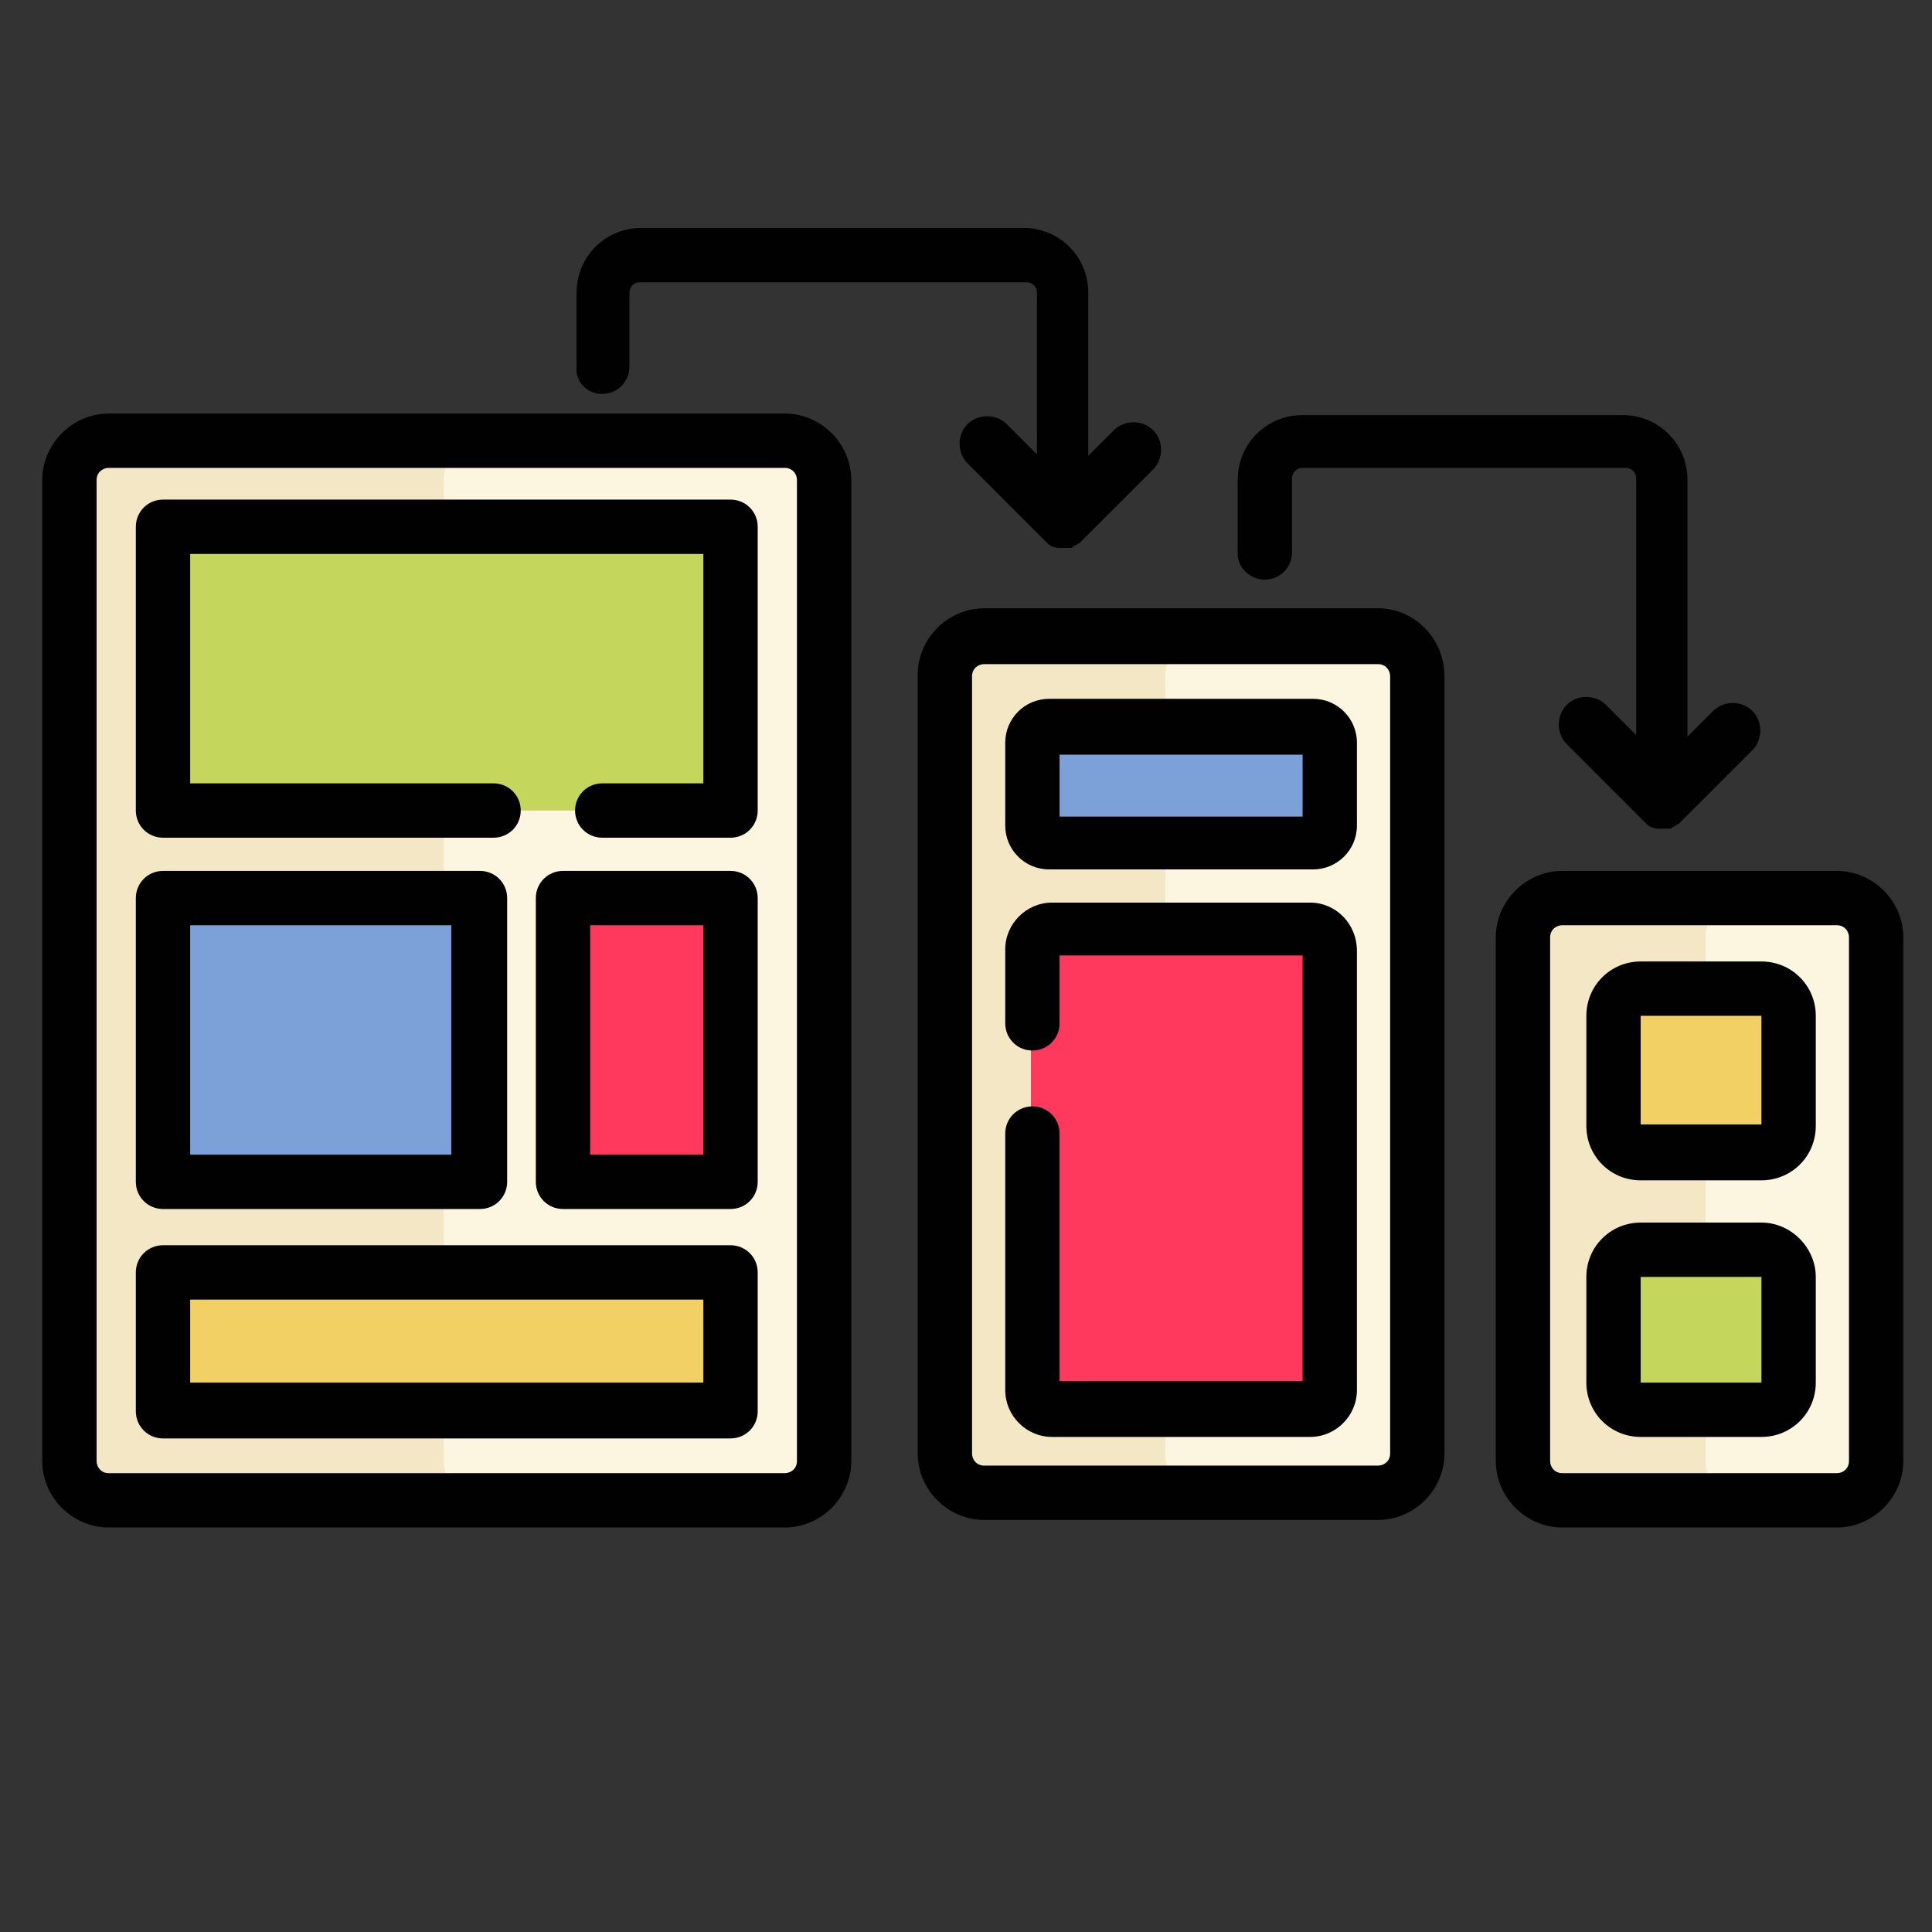<?xml version="1.0" encoding="utf-8"?>
<!-- Generator: Adobe Illustrator 24.0.1, SVG Export Plug-In . SVG Version: 6.00 Build 0)  -->
<svg version="1.1" id="Layer_1" xmlns="http://www.w3.org/2000/svg" xmlns:xlink="http://www.w3.org/1999/xlink" x="0px" y="0px"
	 viewBox="0 0 128 128" style="enable-background:new 0 0 128 128;" xml:space="preserve">
<rect x="0" y="0" width="128" height="128" fill="#333333" stroke="none"/>
<style type="text/css">
	.st0{fill:#FCF5DF;}
	.st1{fill:#F3E7C6;}
	.st2{fill:#C5D65C;}
	.st3{fill:#F3D064;}
	.st4{fill:#7CA1D8;}
	.st5{fill:#FF395E;}
	.st6{fill:#000100;}
</style>
<g>
	<g>
		<g id="XMLID_282_">
			<g>
				<g>
					<path class="st0" d="M54.6,31.8v65c0,1.5-1.2,2.6-2.6,2.6H7.2c-1.5,0-2.6-1.2-2.6-2.6v-65c0-1.5,1.2-2.6,2.6-2.6H52
						C53.4,29.2,54.6,30.4,54.6,31.8z"/>
				</g>
			</g>
		</g>
		<path class="st1" d="M29.4,96.8v-65c0-1.5,1.2-2.6,2.6-2.6H7.2c-1.5,0-2.6,1.2-2.6,2.6v65c0,1.5,1.2,2.6,2.6,2.6H32
			C30.5,99.4,29.4,98.2,29.4,96.8z"/>
		<g id="XMLID_284_">
			<g>
				<g>
					<path class="st0" d="M93.9,44.8v51.6c0,1.5-1.2,2.6-2.6,2.6H65.2c-1.5,0-2.6-1.2-2.6-2.6V44.8c0-1.5,1.2-2.6,2.6-2.6h26.1
						C92.7,42.1,93.9,43.3,93.9,44.8z"/>
				</g>
			</g>
		</g>
		<path class="st1" d="M77.2,96.3V44.8c0-1.5,1.2-2.6,2.6-2.6H65.2c-1.5,0-2.6,1.2-2.6,2.6v51.6c0,1.5,1.2,2.6,2.6,2.6h14.6
			C78.3,99,77.2,97.8,77.2,96.3z"/>
		<g id="XMLID_285_">
			<g>
				<g>
					<path class="st0" d="M124.3,62.1v34.7c0,1.5-1.2,2.6-2.6,2.6h-18.2c-1.5,0-2.6-1.2-2.6-2.6V62.1c0-1.5,1.2-2.6,2.6-2.6h18.2
						C123.2,59.5,124.3,60.7,124.3,62.1z"/>
				</g>
			</g>
		</g>
		<path class="st1" d="M113,96.8V62.1c0-1.5,1.2-2.6,2.6-2.6h-12.1c-1.5,0-2.6,1.2-2.6,2.6v34.7c0,1.5,1.2,2.6,2.6,2.6h12.1
			C114.1,99.5,113,98.3,113,96.8z"/>
		<g id="XMLID_286_">
			<g>
				<g>
					<path class="st2" d="M48.4,35.9v16.8c0,0.6-0.5,1-1,1H11.8c-0.6,0-1-0.5-1-1V35.9c0-0.6,0.5-1,1-1h35.6
						C47.9,34.9,48.4,35.4,48.4,35.9z"/>
				</g>
			</g>
		</g>
		<g id="XMLID_289_">
			<g>
				<g>
					<path class="st3" d="M48.4,85.3v7.1c0,0.6-0.5,1-1,1H11.8c-0.6,0-1-0.5-1-1v-7.1c0-0.6,0.5-1,1-1h35.5
						C47.9,84.3,48.4,84.8,48.4,85.3z"/>
				</g>
			</g>
		</g>
		<g id="XMLID_287_">
			<g>
				<g>
					<path class="st4" d="M31.7,60.7V77c0,0.7-0.6,1.3-1.3,1.3H12c-0.7,0-1.3-0.6-1.3-1.3V60.7c0-0.7,0.6-1.3,1.3-1.3h18.4
						C31.2,59.5,31.7,60,31.7,60.7z"/>
				</g>
			</g>
		</g>
		<g id="XMLID_288_">
			<g>
				<g>
					<path class="st5" d="M48.4,60.4v16.9c0,0.5-0.4,0.9-0.9,0.9h-9.2c-0.5,0-0.9-0.4-0.9-0.9V60.4c0-0.5,0.4-0.9,0.9-0.9h9.2
						C47.9,59.5,48.4,59.9,48.4,60.4z"/>
				</g>
			</g>
		</g>
		<g id="XMLID_290_">
			<g>
				<g>
					<path class="st4" d="M88.1,48.6v6.9c0,0.2-0.2,0.4-0.4,0.4H68.8c-0.2,0-0.4-0.2-0.4-0.4v-6.9c0-0.2,0.2-0.4,0.4-0.4h18.9
						C87.9,48.2,88.1,48.3,88.1,48.6z"/>
				</g>
			</g>
		</g>
		<g id="XMLID_291_">
			<g>
				<g>
					<path class="st5" d="M88.1,62.1V93c0,0.3-0.2,0.5-0.5,0.5H68.8c-0.3,0-0.5-0.2-0.5-0.5V62.1c0-0.3,0.2-0.5,0.5-0.5h18.8
						C87.9,61.6,88.1,61.9,88.1,62.1z"/>
				</g>
			</g>
		</g>
		<g id="XMLID_292_">
			<g>
				<g>
					<path class="st3" d="M118.5,65.9v10c0,0.2-0.2,0.4-0.4,0.4h-10.7c-0.2,0-0.4-0.2-0.4-0.4v-10c0-0.2,0.2-0.4,0.4-0.4h10.7
						C118.3,65.5,118.5,65.7,118.5,65.9z"/>
				</g>
			</g>
		</g>
		<g id="XMLID_293_">
			<g>
				<g>
					<path class="st2" d="M118.5,83.2v9.8c0,0.2-0.2,0.4-0.4,0.4h-10.8c-0.2,0-0.4-0.2-0.4-0.4v-9.8c0-0.2,0.2-0.4,0.4-0.4h10.8
						C118.3,82.8,118.5,83,118.5,83.2z"/>
				</g>
			</g>
		</g>
	</g>
	<g>
		<path class="st6" d="M52,27.4H7.2c-2.4,0-4.4,2-4.4,4.4v65c0,2.4,2,4.4,4.4,4.4H52c2.4,0,4.4-2,4.4-4.4v-65
			C56.4,29.4,54.4,27.4,52,27.4z M52.8,96.8c0,0.5-0.4,0.8-0.8,0.8H7.2c-0.5,0-0.8-0.4-0.8-0.8v-65c0-0.5,0.4-0.8,0.8-0.8H52
			c0.5,0,0.8,0.4,0.8,0.8L52.8,96.8L52.8,96.8z"/>
		<path class="st6" d="M91.3,40.3H65.2c-2.4,0-4.4,2-4.4,4.4v51.6c0,2.4,2,4.4,4.4,4.4h26.1c2.4,0,4.4-2,4.4-4.4V44.8
			C95.7,42.3,93.7,40.3,91.3,40.3z M92.1,96.3c0,0.5-0.4,0.8-0.8,0.8H65.2c-0.5,0-0.8-0.4-0.8-0.8V44.8c0-0.5,0.4-0.8,0.8-0.8h26.1
			c0.5,0,0.8,0.4,0.8,0.8L92.1,96.3L92.1,96.3z"/>
		<path class="st6" d="M121.7,57.7h-18.2c-2.4,0-4.4,2-4.4,4.4v34.7c0,2.4,2,4.4,4.4,4.4h18.2c2.4,0,4.4-2,4.4-4.4V62.1
			C126.1,59.7,124.1,57.7,121.7,57.7z M122.5,96.8c0,0.5-0.4,0.8-0.8,0.8h-18.2c-0.5,0-0.8-0.4-0.8-0.8V62.1c0-0.5,0.4-0.8,0.8-0.8
			h18.2c0.5,0,0.8,0.4,0.8,0.8V96.8z"/>
		<path class="st6" d="M39.9,26.1c1,0,1.8-0.8,1.8-1.8v-4.9c0-0.4,0.3-0.7,0.7-0.7H68c0.4,0,0.7,0.3,0.7,0.7v10.7l-2-2
			c-0.7-0.7-1.9-0.7-2.6,0c-0.7,0.7-0.7,1.9,0,2.6l5.1,5.1c0,0,0.1,0.1,0.1,0.1c0,0,0.1,0.1,0.1,0.1c0,0,0,0,0,0
			c0.2,0.2,0.5,0.3,0.8,0.3c0,0,0,0,0,0c0.1,0,0.1,0,0.2,0c0,0,0,0,0,0c0,0,0,0,0,0c0,0,0,0,0,0c0.1,0,0.1,0,0.2,0c0,0,0,0,0,0
			c0,0,0.1,0,0.1,0c0,0,0,0,0,0c0.1,0,0.1,0,0.2,0c0,0,0,0,0,0c0.1,0,0.1,0,0.2-0.1h0c0,0,0,0,0,0c0.1,0,0.1-0.1,0.2-0.1
			c0,0,0,0,0,0c0.1,0,0.1-0.1,0.2-0.1c0,0,0,0,0,0c0,0,0.1-0.1,0.1-0.1l4.8-4.8c0.7-0.7,0.7-1.9,0-2.6c-0.7-0.7-1.9-0.7-2.6,0
			l-1.7,1.7V19.4c0-2.4-1.9-4.3-4.3-4.3H42.5c-2.4,0-4.3,1.9-4.3,4.3v4.9C38.1,25.3,38.9,26.1,39.9,26.1z"/>
		<path class="st6" d="M83.8,38.4c1,0,1.8-0.8,1.8-1.8v-4.9c0-0.4,0.3-0.7,0.7-0.7h21.4c0.4,0,0.7,0.3,0.7,0.7v17l-2-2
			c-0.7-0.7-1.9-0.7-2.6,0c-0.7,0.7-0.7,1.9,0,2.6l5.1,5.1c0,0,0.1,0.1,0.1,0.1c0,0,0.1,0.1,0.1,0.1c0,0,0,0,0,0
			c0.2,0.2,0.5,0.3,0.8,0.3c0,0,0,0,0,0c0.1,0,0.1,0,0.2,0c0,0,0,0,0,0s0,0,0,0c0,0,0,0,0,0c0.1,0,0.1,0,0.2,0c0,0,0,0,0,0
			c0,0,0.1,0,0.1,0c0,0,0,0,0,0c0.1,0,0.1,0,0.2,0c0,0,0,0,0,0c0.1,0,0.1,0,0.2-0.1h0c0,0,0,0,0,0c0.1,0,0.1-0.1,0.2-0.1
			c0,0,0,0,0,0c0.1,0,0.1-0.1,0.2-0.1c0,0,0,0,0,0c0,0,0.1-0.1,0.1-0.1l4.8-4.8c0.7-0.7,0.7-1.9,0-2.6c-0.7-0.7-1.9-0.7-2.6,0
			l-1.7,1.7v-17c0-2.4-1.9-4.3-4.3-4.3H86.3c-2.4,0-4.3,1.9-4.3,4.3v4.9C82,37.6,82.8,38.4,83.8,38.4z"/>
		<path class="st6" d="M48.4,33.1H10.8c-1,0-1.8,0.8-1.8,1.8v18.8c0,1,0.8,1.8,1.8,1.8h21.9c1,0,1.8-0.8,1.8-1.8
			c0-1-0.8-1.8-1.8-1.8H12.6V36.7h34v15.2h-6.7c-1,0-1.8,0.8-1.8,1.8c0,1,0.8,1.8,1.8,1.8h8.5c1,0,1.8-0.8,1.8-1.8V34.9
			C50.2,33.9,49.4,33.1,48.4,33.1z"/>
		<path class="st6" d="M48.4,82.5H10.8c-1,0-1.8,0.8-1.8,1.8v9.2c0,1,0.8,1.8,1.8,1.8h37.6c1,0,1.8-0.8,1.8-1.8v-9.2
			C50.2,83.3,49.4,82.5,48.4,82.5z M46.6,91.6h-34v-5.5h34V91.6z"/>
		<path class="st6" d="M10.8,80.1h21c1,0,1.8-0.8,1.8-1.8V59.5c0-1-0.8-1.8-1.8-1.8h-21c-1,0-1.8,0.8-1.8,1.8v18.8
			C9,79.3,9.8,80.1,10.8,80.1z M12.6,61.3h17.3v15.2H12.6V61.3z"/>
		<path class="st6" d="M48.4,57.7H37.3c-1,0-1.8,0.8-1.8,1.8v18.8c0,1,0.8,1.8,1.8,1.8h11.1c1,0,1.8-0.8,1.8-1.8V59.5
			C50.2,58.5,49.4,57.7,48.4,57.7z M46.6,76.5h-7.5V61.3h7.5V76.5z"/>
		<path class="st6" d="M87,46.3H69.5c-1.6,0-2.9,1.3-2.9,2.9v5.5c0,1.6,1.3,2.9,2.9,2.9H87c1.6,0,2.9-1.3,2.9-2.9v-5.5
			C89.9,47.6,88.6,46.3,87,46.3z M86.3,54.1H70.2V50h16.1V54.1z"/>
		<path class="st6" d="M86.8,59.8H69.7c-1.7,0-3.1,1.4-3.1,3.1v4.9c0,1,0.8,1.8,1.8,1.8s1.8-0.8,1.8-1.8v-4.5h16.1v28.2H70.2V75.1
			c0-1-0.8-1.8-1.8-1.8s-1.8,0.8-1.8,1.8v17c0,1.7,1.4,3.1,3.1,3.1h17.1c1.7,0,3.1-1.4,3.1-3.1V63C89.9,61.2,88.5,59.8,86.8,59.8z"
			/>
		<path class="st6" d="M116.7,63.7h-8c-2,0-3.6,1.6-3.6,3.6v7.3c0,2,1.6,3.6,3.6,3.6h8c2,0,3.6-1.6,3.6-3.6v-7.3
			C120.3,65.3,118.7,63.7,116.7,63.7z M116.7,74.5h-8v-7.2h8V74.5z"/>
		<path class="st6" d="M116.7,81h-8c-2,0-3.6,1.6-3.6,3.6v7c0,2,1.6,3.6,3.6,3.6h8c2,0,3.6-1.6,3.6-3.6v-7
			C120.3,82.7,118.7,81,116.7,81z M116.7,91.6h-8v-7h8V91.6z"/>
	</g>
</g>
</svg>
